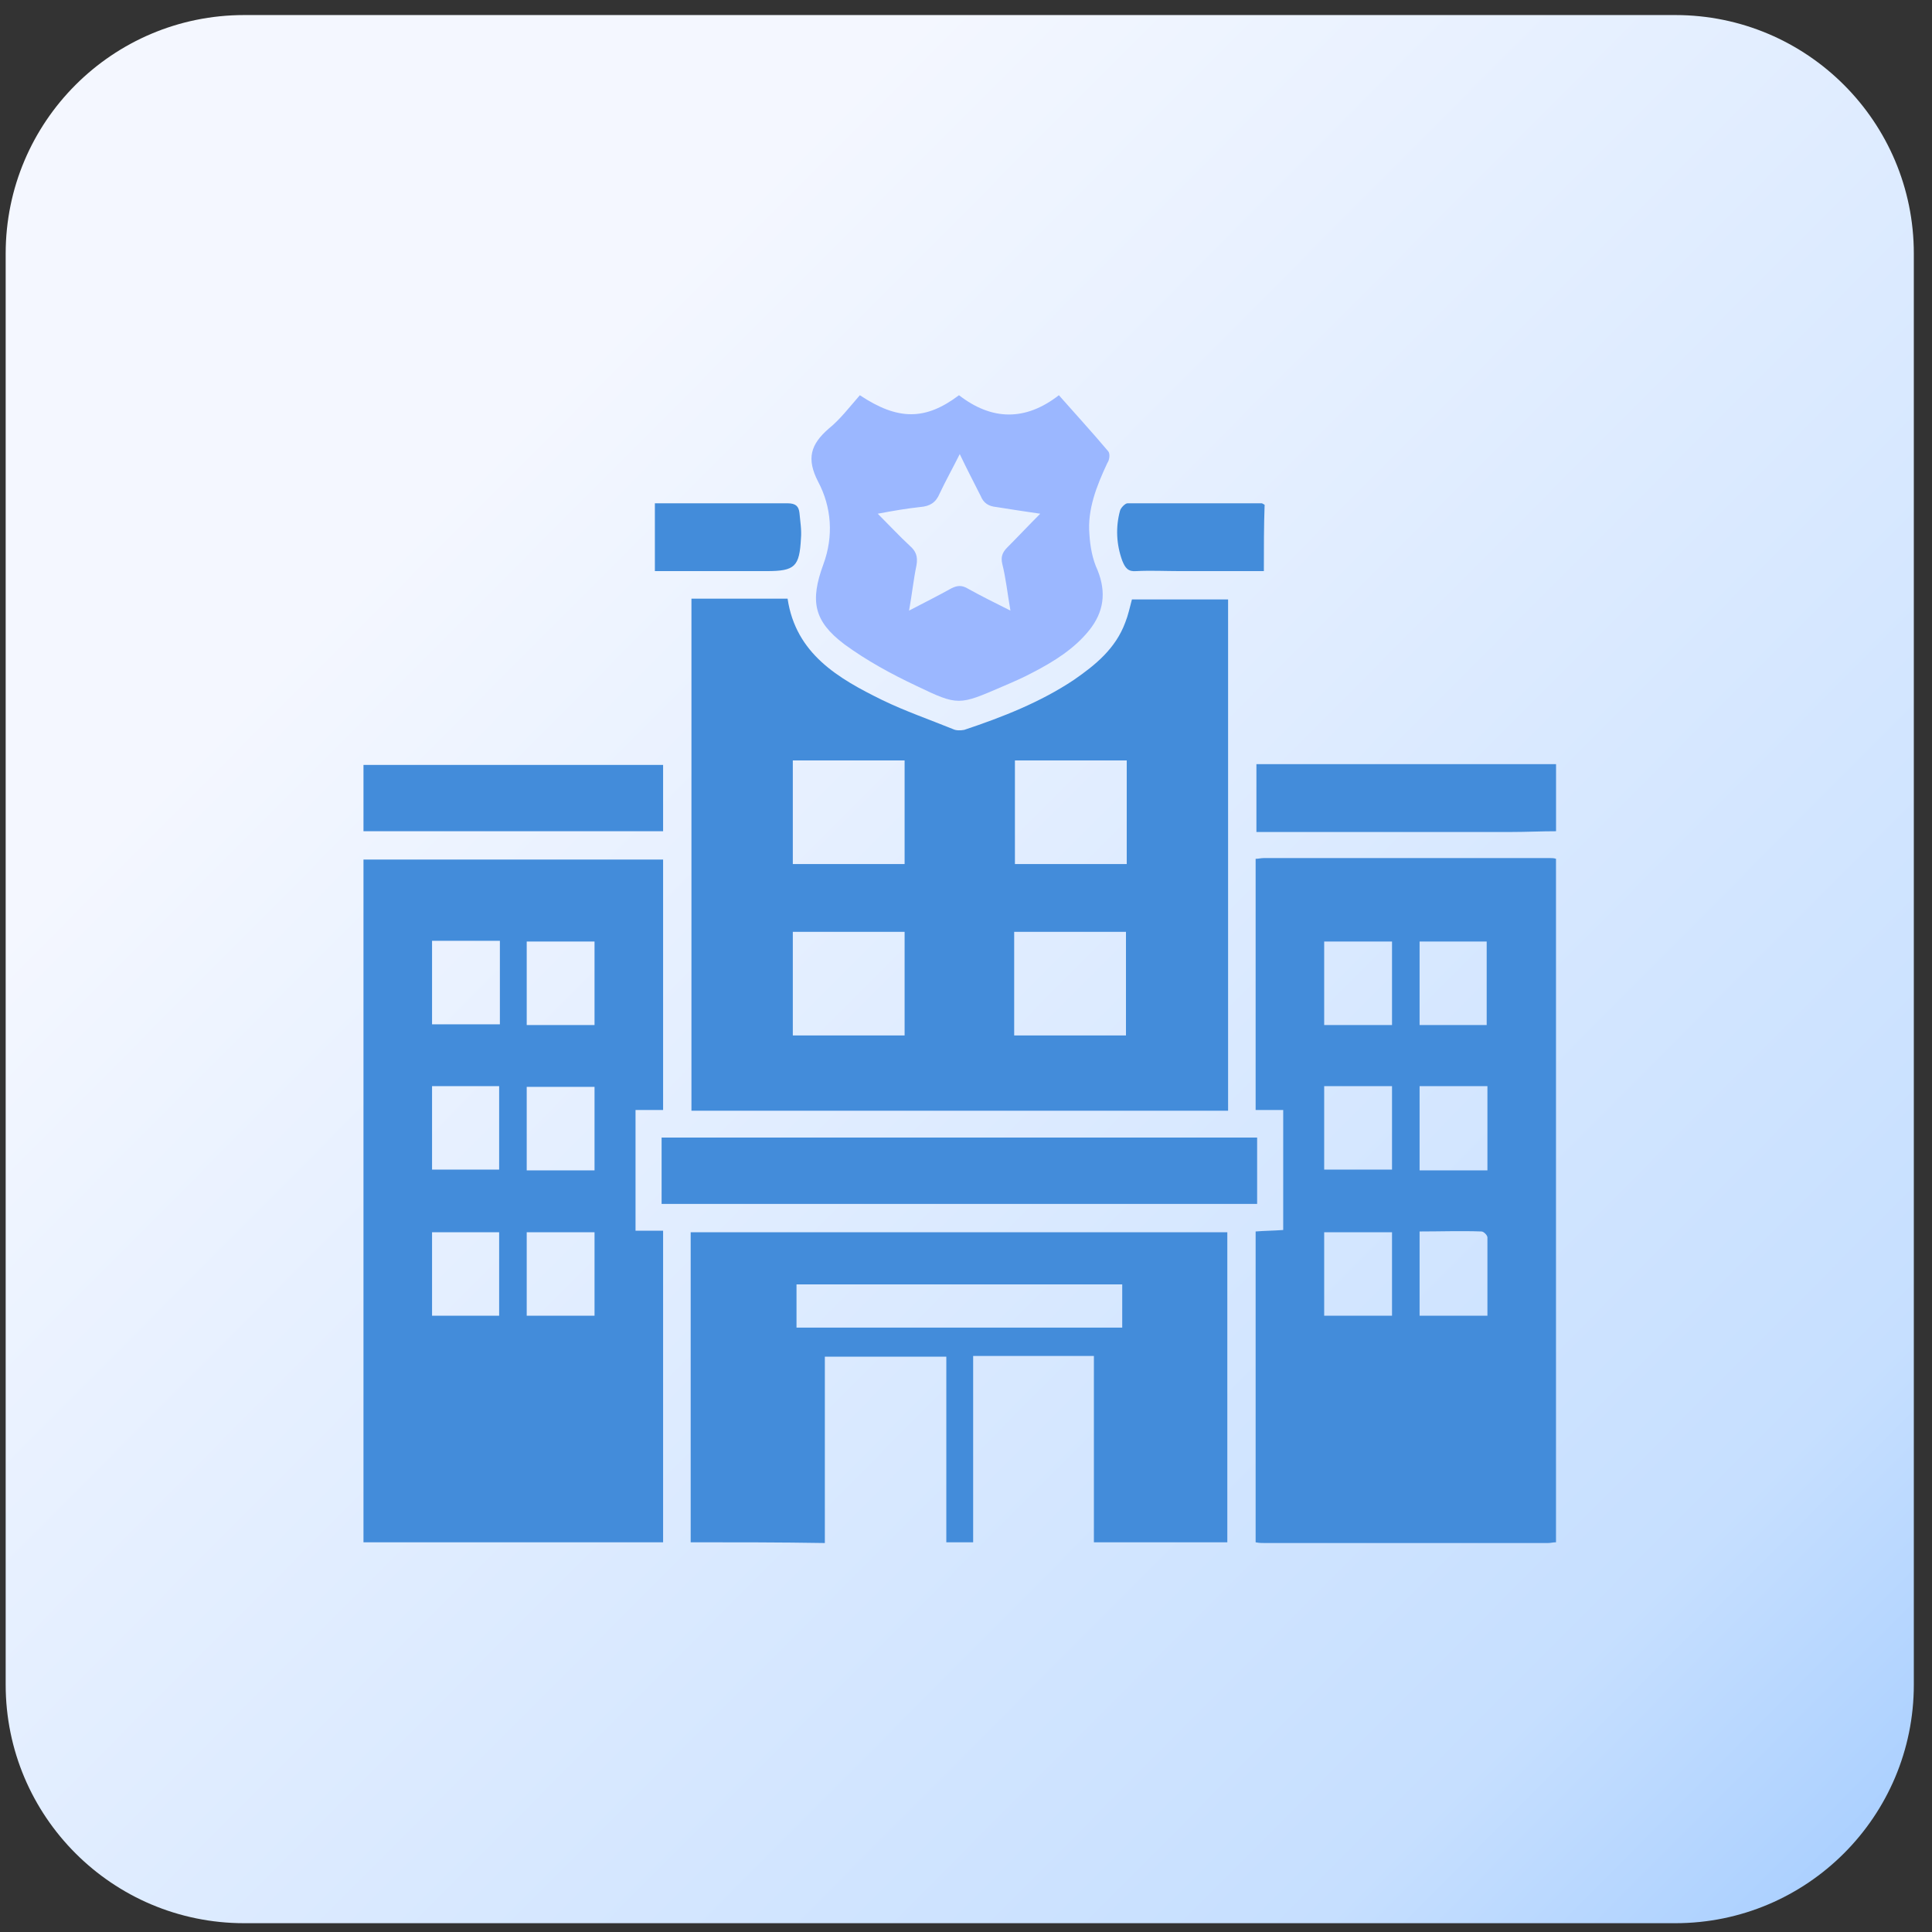 <?xml version="1.0" encoding="UTF-8"?> <svg xmlns="http://www.w3.org/2000/svg" width="81" height="81" viewBox="0 0 81 81" fill="none"><rect x="0" y="0" width="81" height="81" fill="#333333" stroke="none"/><path d="M70.238 0.631H10.238C4.715 0.631 0.238 5.108 0.238 10.631V70.631C0.238 76.154 4.715 80.631 10.238 80.631H70.238C75.761 80.631 80.238 76.154 80.238 70.631V10.631C80.238 5.108 75.761 0.631 70.238 0.631Z" fill="url(#paint0_linear_4063_647)"></path><path d="M65.236 64.661C65.111 64.661 65.017 64.692 64.892 64.692C60.923 64.692 56.986 64.692 53.018 64.692C52.893 64.692 52.799 64.692 52.643 64.661C52.643 60.318 52.643 56.005 52.643 51.63C53.018 51.599 53.392 51.599 53.799 51.568C53.799 49.88 53.799 48.256 53.799 46.537C53.424 46.537 53.049 46.537 52.643 46.537C52.643 43.006 52.643 39.506 52.643 36.006C52.768 36.006 52.861 35.975 52.986 35.975C56.986 35.975 60.986 35.975 64.986 35.975C65.079 35.975 65.142 35.975 65.236 36.006C65.236 45.568 65.236 55.13 65.236 64.661ZM58.361 45.537C57.392 45.537 56.455 45.537 55.517 45.537C55.517 46.724 55.517 47.881 55.517 49.037C56.486 49.037 57.424 49.037 58.361 49.037C58.361 47.881 58.361 46.724 58.361 45.537ZM62.361 49.068C62.361 47.849 62.361 46.724 62.361 45.537C61.392 45.537 60.455 45.537 59.517 45.537C59.517 46.724 59.517 47.881 59.517 49.068C60.455 49.068 61.392 49.068 62.361 49.068ZM58.361 42.975C58.361 41.787 58.361 40.631 58.361 39.475C57.392 39.475 56.455 39.475 55.517 39.475C55.517 40.662 55.517 41.787 55.517 42.975C56.455 42.975 57.392 42.975 58.361 42.975ZM62.33 42.975C62.33 41.756 62.33 40.631 62.33 39.475C61.361 39.475 60.423 39.475 59.517 39.475C59.517 40.662 59.517 41.818 59.517 42.975C60.486 42.975 61.392 42.975 62.33 42.975ZM55.517 55.161C56.486 55.161 57.424 55.161 58.361 55.161C58.361 53.974 58.361 52.818 58.361 51.662C57.392 51.662 56.455 51.662 55.517 51.662C55.517 52.849 55.517 53.974 55.517 55.161ZM62.361 55.161C62.361 54.068 62.361 52.974 62.361 51.88C62.361 51.787 62.205 51.63 62.111 51.63C61.267 51.599 60.392 51.63 59.517 51.63C59.517 52.849 59.517 54.005 59.517 55.161C60.486 55.161 61.392 55.161 62.361 55.161Z" fill="#438CDA"></path><path d="M65.238 34.85C64.613 34.85 63.988 34.881 63.394 34.881C60.019 34.881 56.644 34.881 53.301 34.881C53.113 34.881 52.926 34.881 52.676 34.881C52.676 33.944 52.676 33.038 52.676 32.038C56.863 32.038 61.05 32.038 65.238 32.038C65.238 32.975 65.238 33.913 65.238 34.85Z" fill="#438CDA"></path><path d="M28.989 25.1C30.333 25.1 31.677 25.1 33.02 25.1C33.364 27.413 35.145 28.444 36.989 29.35C37.958 29.819 38.958 30.163 39.958 30.569C40.083 30.631 40.27 30.631 40.426 30.6C42.02 30.069 43.614 29.444 45.02 28.506C45.926 27.881 46.77 27.194 47.176 26.1C47.301 25.788 47.364 25.475 47.457 25.132C48.77 25.132 50.113 25.132 51.488 25.132C51.488 32.256 51.488 39.381 51.488 46.568C43.989 46.568 36.489 46.568 28.989 46.568C28.989 39.381 28.989 32.256 28.989 25.1ZM37.926 36.225C37.926 34.756 37.926 33.319 37.926 31.881C36.333 31.881 34.801 31.881 33.239 31.881C33.239 33.35 33.239 34.787 33.239 36.225C34.833 36.225 36.364 36.225 37.926 36.225ZM47.239 36.225C47.239 34.756 47.239 33.319 47.239 31.881C45.645 31.881 44.114 31.881 42.551 31.881C42.551 33.35 42.551 34.787 42.551 36.225C44.114 36.225 45.645 36.225 47.239 36.225ZM33.239 43.412C34.833 43.412 36.364 43.412 37.926 43.412C37.926 41.943 37.926 40.506 37.926 39.069C36.333 39.069 34.801 39.069 33.239 39.069C33.239 40.537 33.239 41.975 33.239 43.412ZM47.207 43.412C47.207 41.943 47.207 40.506 47.207 39.069C45.614 39.069 44.082 39.069 42.52 39.069C42.52 40.537 42.52 41.975 42.52 43.412C44.114 43.412 45.645 43.412 47.207 43.412Z" fill="#438CDA"></path><path d="M27.801 64.661C23.614 64.661 19.458 64.661 15.239 64.661C15.239 55.13 15.239 45.6 15.239 36.038C19.427 36.038 23.583 36.038 27.801 36.038C27.801 39.537 27.801 43.006 27.801 46.537C27.426 46.537 27.051 46.537 26.645 46.537C26.645 48.225 26.645 49.881 26.645 51.599C27.02 51.599 27.395 51.599 27.801 51.599C27.801 56.005 27.801 60.318 27.801 64.661ZM22.083 49.068C23.051 49.068 23.989 49.068 24.926 49.068C24.926 47.881 24.926 46.725 24.926 45.568C23.958 45.568 23.02 45.568 22.083 45.568C22.083 46.756 22.083 47.881 22.083 49.068ZM18.114 45.537C18.114 46.725 18.114 47.881 18.114 49.037C19.083 49.037 20.02 49.037 20.927 49.037C20.927 47.85 20.927 46.693 20.927 45.537C19.958 45.537 19.052 45.537 18.114 45.537ZM18.114 42.944C19.083 42.944 20.02 42.944 20.958 42.944C20.958 41.756 20.958 40.631 20.958 39.444C19.989 39.444 19.052 39.444 18.114 39.444C18.114 40.662 18.114 41.787 18.114 42.944ZM24.926 42.975C24.926 41.819 24.926 40.662 24.926 39.475C23.958 39.475 23.051 39.475 22.083 39.475C22.083 40.662 22.083 41.787 22.083 42.975C23.051 42.975 23.958 42.975 24.926 42.975ZM18.114 51.662C18.114 52.849 18.114 54.006 18.114 55.162C19.083 55.162 20.02 55.162 20.927 55.162C20.927 53.974 20.927 52.818 20.927 51.662C19.989 51.662 19.052 51.662 18.114 51.662ZM24.926 55.162C24.926 53.974 24.926 52.818 24.926 51.662C23.958 51.662 23.02 51.662 22.083 51.662C22.083 52.849 22.083 54.006 22.083 55.162C23.051 55.162 23.958 55.162 24.926 55.162Z" fill="#438CDA"></path><path d="M28.957 64.661C28.957 60.318 28.957 56.005 28.957 51.662C36.457 51.662 43.925 51.662 51.456 51.662C51.456 55.974 51.456 60.318 51.456 64.661C49.612 64.661 47.769 64.661 45.862 64.661C45.862 62.068 45.862 59.474 45.862 56.849C44.144 56.849 42.488 56.849 40.8 56.849C40.8 59.443 40.8 62.036 40.8 64.661C40.394 64.661 40.05 64.661 39.675 64.661C39.675 62.068 39.675 59.474 39.675 56.88C37.957 56.88 36.3 56.88 34.582 56.88C34.582 59.474 34.582 62.068 34.582 64.692C32.707 64.661 30.832 64.661 28.957 64.661ZM47.05 53.849C42.456 53.849 37.925 53.849 33.394 53.849C33.394 54.474 33.394 55.068 33.394 55.662C37.957 55.662 42.488 55.662 47.05 55.662C47.05 55.037 47.05 54.474 47.05 53.849Z" fill="#438CDA"></path><path d="M36.05 16.57C37.644 17.632 38.8 17.632 40.206 16.57C41.581 17.632 42.988 17.663 44.394 16.57C45.081 17.351 45.8 18.132 46.456 18.913C46.55 19.007 46.519 19.288 46.425 19.413C45.987 20.351 45.581 21.351 45.675 22.413C45.706 22.913 45.8 23.444 46.019 23.913C46.394 24.851 46.269 25.663 45.675 26.413C45.05 27.194 44.206 27.725 43.3 28.194C42.894 28.413 42.456 28.6 42.019 28.788C40.206 29.569 40.175 29.6 38.425 28.757C37.363 28.257 36.332 27.694 35.394 27.007C34.113 26.038 33.957 25.194 34.519 23.663C34.957 22.476 34.863 21.257 34.3 20.194C33.801 19.226 33.988 18.632 34.738 17.976C35.207 17.601 35.613 17.07 36.05 16.57ZM42.363 25.6C42.238 24.882 42.175 24.257 42.019 23.632C41.956 23.351 42.019 23.163 42.238 22.944C42.675 22.507 43.113 22.038 43.613 21.538C42.956 21.444 42.363 21.351 41.769 21.257C41.456 21.226 41.238 21.101 41.113 20.788C40.831 20.226 40.55 19.694 40.238 19.038C39.925 19.663 39.644 20.163 39.394 20.694C39.238 21.069 38.988 21.226 38.582 21.257C38.019 21.319 37.457 21.413 36.8 21.538C37.3 22.038 37.707 22.476 38.144 22.882C38.394 23.101 38.488 23.319 38.425 23.694C38.3 24.288 38.238 24.913 38.113 25.6C38.769 25.257 39.332 24.976 39.894 24.663C40.144 24.538 40.331 24.538 40.55 24.663C41.113 24.976 41.675 25.257 42.363 25.6Z" fill="#9BB7FF"></path><path d="M27.738 50.474C27.738 49.537 27.738 48.631 27.738 47.693C36.05 47.693 44.363 47.693 52.706 47.693C52.706 48.6 52.706 49.506 52.706 50.474C44.394 50.474 36.082 50.474 27.738 50.474Z" fill="#438CDA"></path><path d="M15.239 32.069C19.427 32.069 23.583 32.069 27.801 32.069C27.801 33.007 27.801 33.913 27.801 34.85C23.614 34.85 19.458 34.85 15.239 34.85C15.239 33.913 15.239 33.007 15.239 32.069Z" fill="#438CDA"></path><path d="M27.456 23.944C27.456 22.944 27.456 22.069 27.456 21.101C27.706 21.101 27.925 21.101 28.143 21.101C29.768 21.101 31.393 21.101 33.018 21.101C33.362 21.101 33.487 21.226 33.518 21.507C33.55 21.851 33.612 22.226 33.581 22.569C33.518 23.757 33.331 23.944 32.143 23.944C30.768 23.944 29.362 23.944 27.987 23.944C27.831 23.944 27.675 23.944 27.456 23.944Z" fill="#438CDA"></path><path d="M52.988 23.944C51.801 23.944 50.614 23.944 49.457 23.944C48.864 23.944 48.239 23.913 47.645 23.944C47.301 23.976 47.176 23.819 47.051 23.507C46.801 22.819 46.77 22.101 46.957 21.413C46.989 21.288 47.176 21.101 47.27 21.101C49.145 21.101 51.02 21.101 52.895 21.101C52.926 21.101 52.957 21.132 53.02 21.163C52.988 22.038 52.988 22.944 52.988 23.944Z" fill="#438CDA"></path><defs><linearGradient id="paint0_linear_4063_647" x1="95.705" y1="95.848" x2="8.835" y2="9.37" gradientUnits="userSpaceOnUse"><stop stop-color="#438CDA"></stop><stop offset="0.159" stop-color="#A0CAFF"></stop><stop offset="0.32" stop-color="#C6DFFF"></stop><stop offset="0.878" stop-color="#F4F7FF"></stop></linearGradient></defs></svg> 